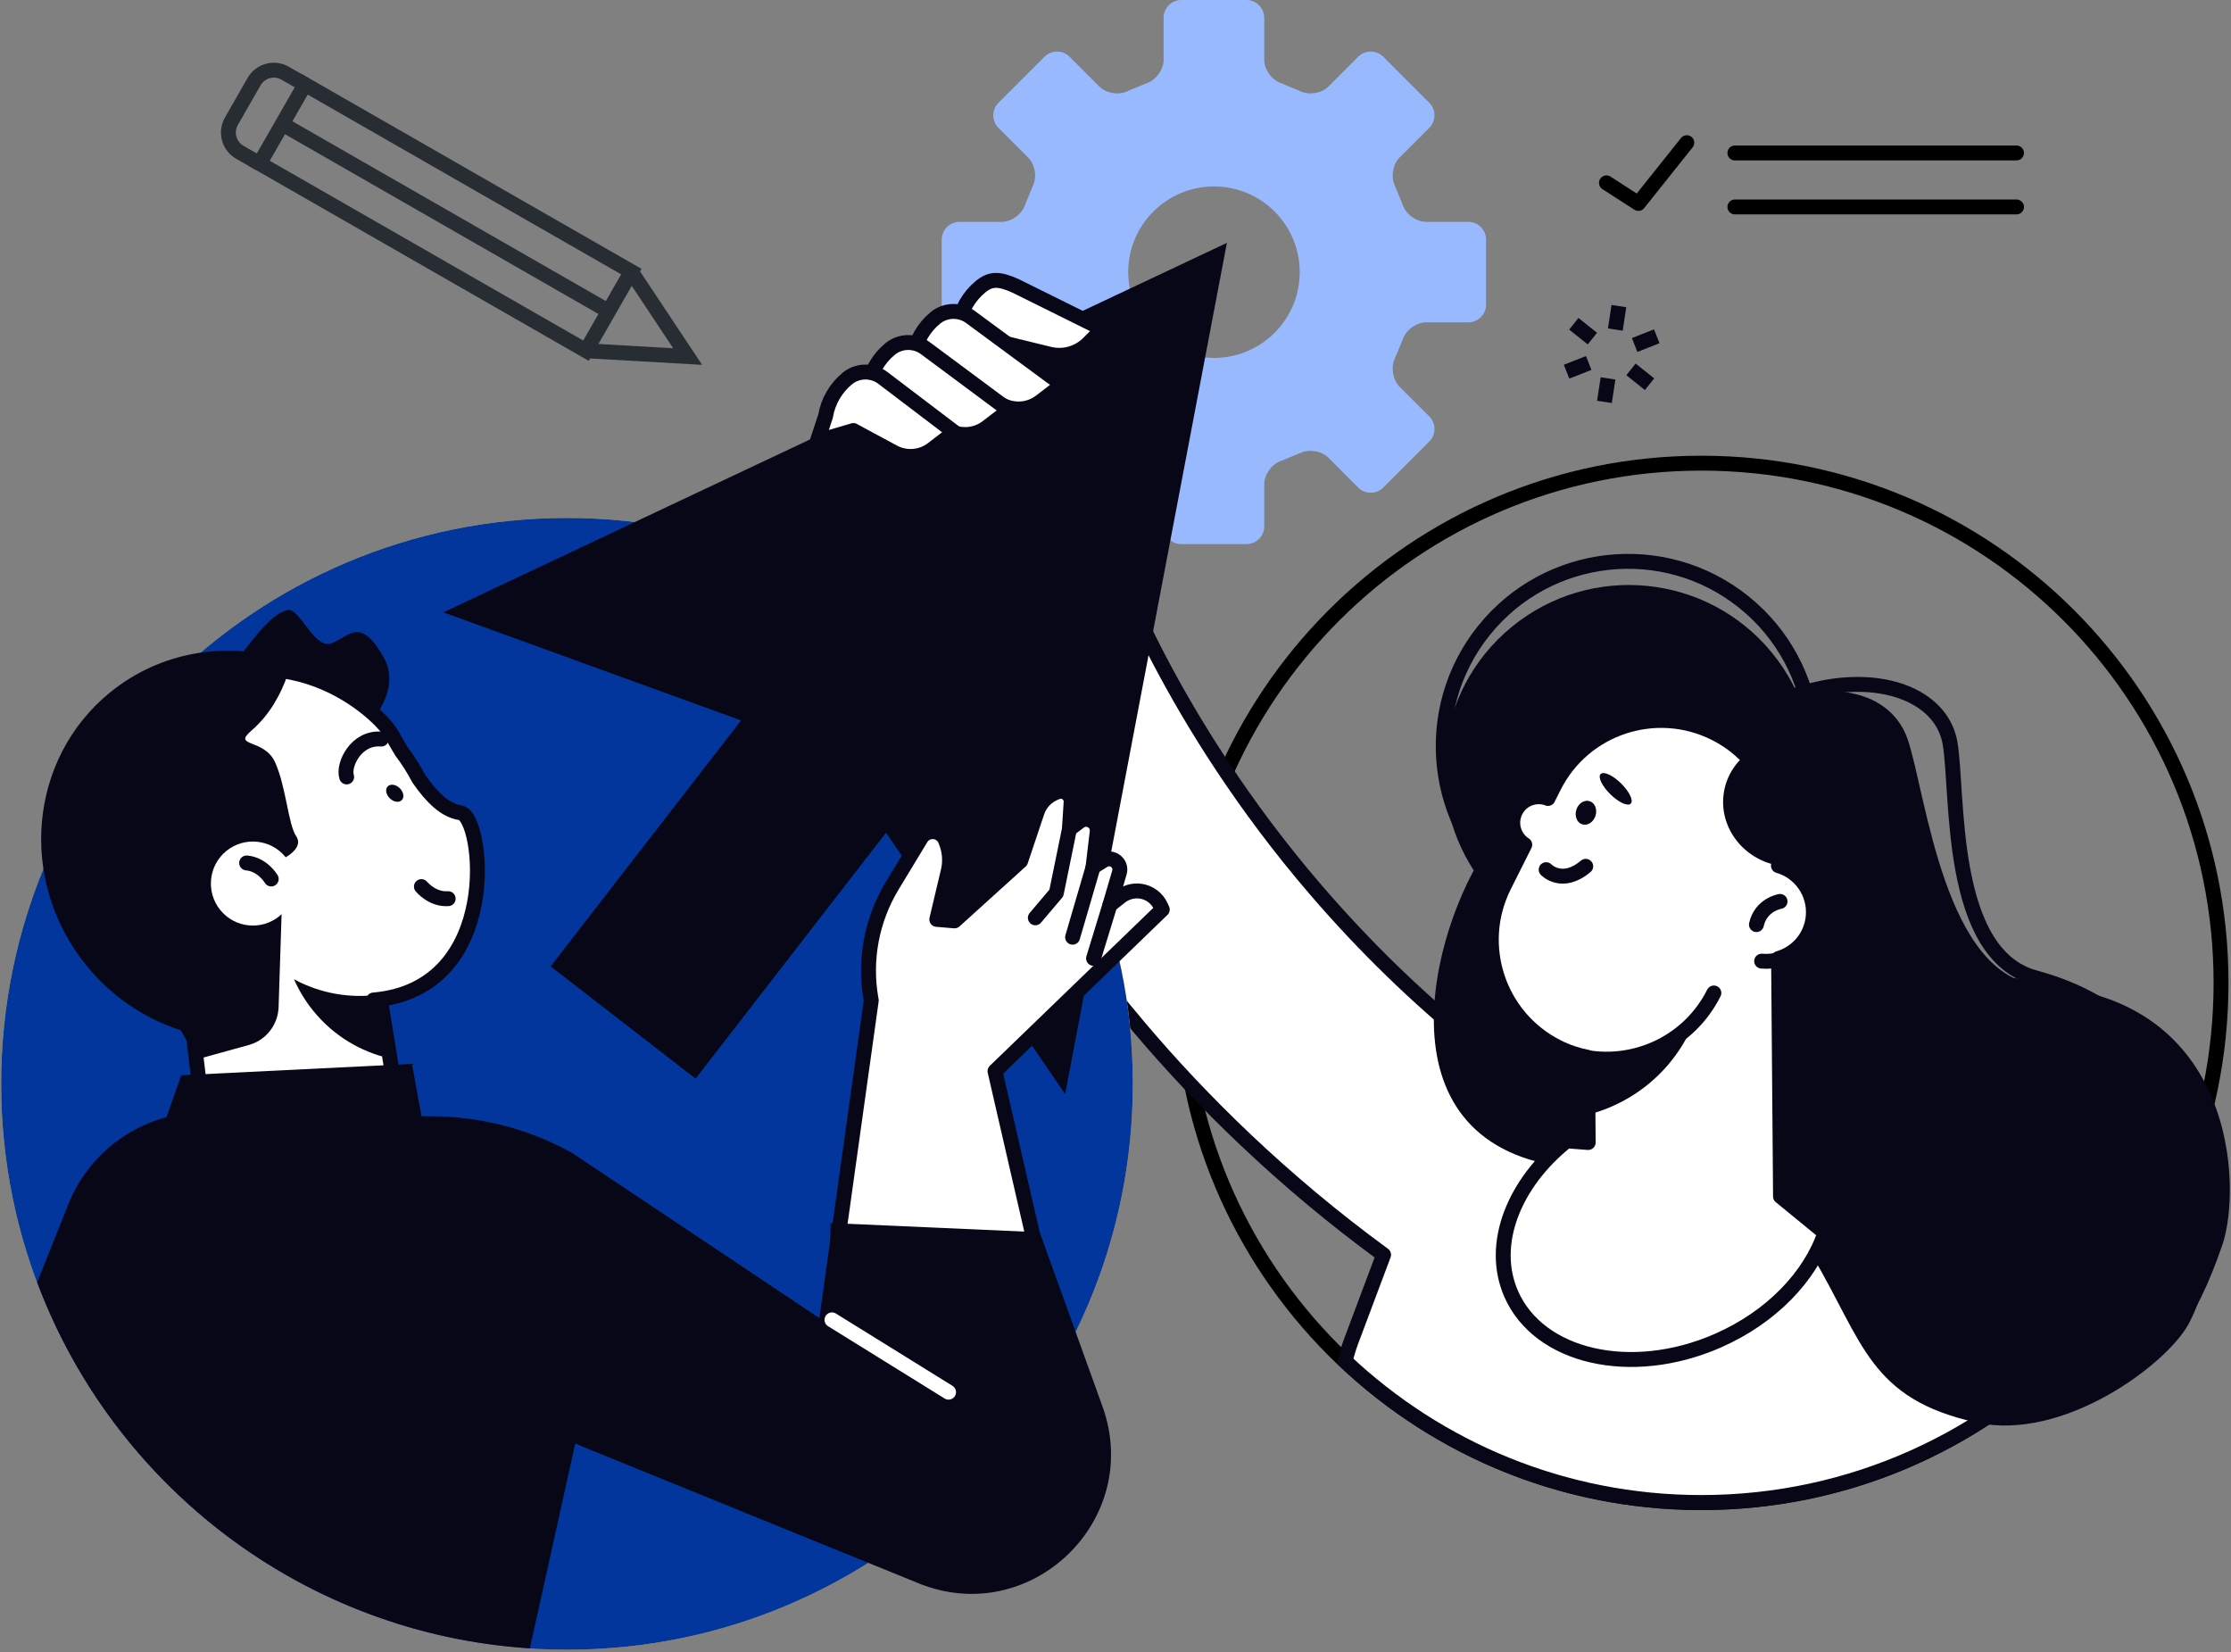 <svg width="528" height="391" viewBox="0 0 528 391" fill="none" xmlns="http://www.w3.org/2000/svg">
<rect x="0" y="0" width="528" height="391" fill="#808080" stroke="none"/>
<g clip-path="url(#clip0_775_1220)">
<path d="M347.504 52.5H337.554C335.226 52.5 332.721 50.718 331.997 48.513L330.145 44.014C329.122 41.95 329.598 38.916 331.221 37.293L338.26 30.254C339.901 28.614 339.901 25.932 338.26 24.327L327.376 13.425C325.753 11.802 323.071 11.802 321.431 13.425L314.392 20.481C312.751 22.104 309.752 22.598 307.671 21.557L303.19 19.687C301.002 18.964 299.203 16.477 299.203 14.166V4.216C299.203 1.905 297.298 0 294.987 0H279.568C277.275 0 275.387 1.905 275.387 4.216V14.166C275.387 16.477 273.588 18.964 271.383 19.687L266.884 21.557C264.803 22.598 261.786 22.104 260.181 20.481L253.124 13.425C251.501 11.802 248.82 11.802 247.197 13.425L236.295 24.327C234.672 25.95 234.672 28.614 236.295 30.254L243.334 37.293C244.974 38.934 245.468 41.95 244.427 44.014L242.575 48.513C241.852 50.718 239.347 52.5 237.036 52.5H227.069C224.775 52.5 222.87 54.405 222.87 56.698V72.081C222.87 74.392 224.775 76.28 227.069 76.28H237.036C239.347 76.28 241.834 78.079 242.575 80.267L244.427 84.765C245.451 86.829 244.957 89.863 243.334 91.504L236.295 98.543C234.672 100.166 234.672 102.847 236.295 104.488L247.197 115.372C248.82 117.013 251.501 117.013 253.124 115.372L260.181 108.316C261.804 106.675 264.82 106.199 266.884 107.222L271.383 109.074C273.588 109.815 275.387 112.303 275.387 114.614V124.563C275.387 126.892 277.257 128.762 279.568 128.762H294.987C297.28 128.762 299.203 126.874 299.203 124.563V114.614C299.203 112.285 300.985 109.815 303.19 109.074L307.671 107.222C309.752 106.199 312.751 106.693 314.392 108.316L321.431 115.372C323.071 117.013 325.753 117.013 327.376 115.372L338.26 104.488C339.901 102.865 339.901 100.166 338.26 98.543L331.221 91.504C329.581 89.863 329.122 86.829 330.145 84.765L331.997 80.267C332.721 78.079 335.226 76.28 337.554 76.28H347.504C349.815 76.28 351.703 74.392 351.703 72.081V56.698C351.703 54.387 349.815 52.5 347.504 52.5ZM287.313 84.695C276.093 84.695 267.008 75.609 267.008 64.407C267.008 53.205 276.093 44.12 287.313 44.12C298.532 44.12 307.6 53.205 307.6 64.407C307.6 75.609 298.497 84.695 287.313 84.695Z" fill="#99B9FF"/>
<path d="M402.65 355.59C470.578 355.59 525.644 300.524 525.644 232.597C525.644 164.67 470.578 109.604 402.65 109.604C334.723 109.604 279.657 164.67 279.657 232.597C279.657 300.524 334.723 355.59 402.65 355.59Z" stroke="black" stroke-width="3.528" stroke-linecap="round" stroke-linejoin="round"/>
<path d="M490.378 306.742C417.538 296.299 357.365 263.963 311.48 210.669C276.675 170.236 263.444 132.149 263.32 131.761L238.253 140.211L213.149 148.573C213.784 150.46 228.991 195.216 269.742 243.27C284.278 260.417 303.33 279.31 327.446 296.934L319.772 317.38C319.19 318.932 318.731 320.502 318.343 322.09C340.359 342.836 370.013 355.555 402.649 355.555C438.355 355.555 470.497 340.331 492.971 316.021L490.378 306.707V306.742Z" fill="white" stroke="#080717" stroke-width="3.528" stroke-linecap="round" stroke-linejoin="round"/>
<path d="M511.6 291.853C517.933 281.057 523.419 242.705 481.646 231.38C460.864 225.735 463.564 187.648 461.5 175.828C458.289 157.499 422.142 154.447 396.863 184.455C389.595 193.081 458.165 298.045 489.072 311.241C494.329 313.481 503.009 306.548 511.618 291.871L511.6 291.853Z" stroke="#080717" stroke-width="3.528" stroke-linecap="round" stroke-linejoin="round"/>
<path d="M525.942 294.658C530.599 280.969 529.241 236.284 483.092 233.197C460.141 231.662 455.89 187.93 451.497 175.017C444.705 155.012 406.036 160.004 384.973 199.855C378.922 211.304 470.743 314.098 505.779 321.843C511.724 323.148 519.591 313.287 525.925 294.658H525.942Z" fill="#080717"/>
<path d="M413.217 216.04C431.915 200.736 434.666 173.172 419.362 154.474C404.058 135.776 376.494 133.025 357.797 148.329C339.099 163.633 336.348 191.197 351.652 209.895C366.956 228.592 394.519 231.344 413.217 216.04Z" fill="#080717"/>
<path d="M419.436 203.965C434.556 185.118 431.536 157.582 412.689 142.462C393.843 127.341 366.307 130.362 351.187 149.208C336.066 168.055 339.087 195.591 357.933 210.711C376.78 225.831 404.315 222.811 419.436 203.965Z" stroke="#080717" stroke-width="3.528" stroke-linecap="round" stroke-linejoin="round"/>
<path d="M440.969 215.819C451.151 204.338 450.098 186.778 438.618 176.596C427.138 166.414 409.577 167.466 399.395 178.947C389.213 190.427 390.266 207.988 401.746 218.17C413.226 228.352 430.787 227.299 440.969 215.819Z" fill="#080717"/>
<path d="M430.469 186.113C407.73 185.654 366.203 182.161 353.59 198.444C339.794 216.261 324.676 268.161 367.738 275.782C377.387 277.123 388.166 273.348 396.898 272.483C410.464 271.143 417.097 277.264 429.023 297.375C440.966 317.486 442.342 331.069 467.868 336.644C488.438 341.125 512.959 322.778 518.039 313.163C534.569 281.851 499.657 242.405 486.585 234.679C473.513 226.952 462.576 236.513 452.997 223.812C446.981 215.82 440.084 200.085 430.434 186.13L430.469 186.113Z" fill="#080717"/>
<path d="M134.188 390.396C208.146 390.396 268.101 330.441 268.101 256.483C268.101 182.525 208.146 122.57 134.188 122.57C60.23 122.57 0.275 182.525 0.275 256.483C0.275 330.441 60.23 390.396 134.188 390.396Z" fill="#FCCC42"/>
<path d="M134.188 390.396C208.146 390.396 268.101 330.441 268.101 256.483C268.101 182.525 208.146 122.57 134.188 122.57C60.23 122.57 0.275 182.525 0.275 256.483C0.275 330.441 60.23 390.396 134.188 390.396Z" fill="#02369C"/>
<path d="M252.083 258.9L271.224 158.187L290.364 57.474L197.643 101.189L104.922 144.903L175.38 170.483L130.307 228.681L164.619 255.248L209.692 197.05L252.083 258.9Z" fill="#080717"/>
<path d="M370.754 87.958L375.993 85.894" stroke="#080717" stroke-width="3.528" stroke-miterlimit="10"/>
<path d="M386.859 81.643L392.099 79.579" stroke="#080717" stroke-width="3.528" stroke-miterlimit="10"/>
<path d="M379.715 95.103L380.562 89.546" stroke="#080717" stroke-width="3.528" stroke-miterlimit="10"/>
<path d="M382.291 77.991L383.138 72.434" stroke="#080717" stroke-width="3.528" stroke-miterlimit="10"/>
<path d="M372.465 76.615L376.857 80.126" stroke="#080717" stroke-width="3.528" stroke-miterlimit="10"/>
<path d="M385.996 87.411L390.389 90.922" stroke="#080717" stroke-width="3.528" stroke-miterlimit="10"/>
<path d="M193.108 339.925L206.198 236.742L206.127 236.354C204.522 227.128 206.304 217.62 211.155 209.593L217.947 198.373C219.323 196.098 222.71 196.362 223.733 198.814L223.874 199.167C224.774 201.372 224.968 203.807 224.421 206.118L221.704 217.567L225.903 217.919L241.551 203.754L245.432 192.164C246.12 190.117 247.654 188.459 249.666 187.63L250.124 187.436C251.8 186.748 253.617 188.053 253.494 189.853L253.088 196.221L255.434 194.439C257.304 193.028 259.95 194.545 259.668 196.856L258.68 205.165L261.167 203.63C263.143 202.413 265.578 204.265 264.925 206.488L262.667 214.162L265.19 212.169C266.495 211.128 268.171 210.669 269.847 210.881C272.017 211.163 273.869 212.539 274.751 214.532L275.069 215.238L235.482 253.484L250.195 318.032" fill="white"/>
<path d="M249.242 313.287L235.482 253.484L275.069 215.238L274.751 214.532C273.869 212.539 271.999 211.145 269.847 210.881C268.189 210.669 266.513 211.145 265.19 212.169L262.667 214.162L264.925 206.488C265.578 204.265 263.143 202.413 261.167 203.63L258.68 205.165L259.668 196.856C259.95 194.527 257.286 193.01 255.434 194.439L253.088 196.221L253.494 189.853C253.617 188.053 251.8 186.748 250.124 187.436L249.666 187.63C247.672 188.459 246.12 190.117 245.432 192.164L241.551 203.754L225.903 217.919L221.704 217.567L224.421 206.118C224.968 203.807 224.774 201.372 223.874 199.167L223.733 198.814C222.728 196.345 219.341 196.08 217.947 198.373L211.155 209.593C206.304 217.62 204.505 227.11 206.127 236.354L206.198 236.742L193.108 330.416" stroke="#080717" stroke-width="3.528" stroke-linecap="round" stroke-linejoin="round"/>
<path d="M245.026 217.196L250.001 211.322L253.088 196.239" stroke="#080717" stroke-width="3.528" stroke-linecap="round" stroke-linejoin="round"/>
<path d="M258.698 205.183L253.847 221.783" stroke="#080717" stroke-width="3.528" stroke-linecap="round" stroke-linejoin="round"/>
<path d="M262.668 214.18L258.805 226.793" stroke="#080717" stroke-width="3.528" stroke-linecap="round" stroke-linejoin="round"/>
<path d="M52.069 297.198L95.431 269.961L87.81 222.718L43.937 229.774L52.069 297.198Z" fill="white" stroke="#080717" stroke-width="3.528" stroke-linecap="round" stroke-linejoin="round"/>
<path d="M50.182 168.26C50.182 168.26 74.315 181.738 79.36 178.562C84.405 175.387 96.119 164.838 90.774 155.488C85.446 146.138 82.923 150.213 78.672 152.154C74.42 154.094 70.892 143.527 67.999 144.356C65.106 145.186 62.619 147.726 58.279 153.283C53.939 158.857 50.182 168.26 50.182 168.26Z" fill="#080717"/>
<path d="M57.855 244.998C47.218 243.658 36.968 238.277 29.541 229.174C14.546 210.775 17.192 184.49 34.675 169.565C63.359 145.097 89.132 167.625 92.625 173.693C93.437 175.122 94.231 176.498 95.025 177.821C96.595 179.885 97.953 182.055 99.117 184.278C102.24 188.741 105.345 191.793 108.961 192.322C114.5 193.134 119.122 234.026 88.409 236.637" fill="white"/>
<path d="M57.855 244.998C47.218 243.658 36.968 238.277 29.541 229.174C14.546 210.775 17.192 184.49 34.675 169.565C63.359 145.097 89.132 167.625 92.625 173.693C93.437 175.122 94.231 176.498 95.025 177.821C96.595 179.885 97.953 182.055 99.117 184.278C102.24 188.741 105.345 191.793 108.961 192.322C114.5 193.134 119.122 234.026 88.409 236.637" stroke="#080717" stroke-width="3.528" stroke-linecap="round" stroke-linejoin="round"/>
<path d="M26.067 163.85C37.974 154.147 53.498 151.748 67.452 155.982C63.66 157.658 60.043 159.828 56.709 162.527C34.093 180.944 32.559 216.508 53.287 241.964C54.433 243.375 55.633 244.716 56.868 246.022C43.372 246.004 29.842 240.006 20.474 228.504C4.209 208.534 6.714 179.586 26.049 163.85H26.067Z" fill="#080717"/>
<path d="M65.159 180.503C62.566 174.611 54.821 176.904 59.532 172.864C68.458 165.208 69.781 152.595 69.781 152.595C43.919 150.496 25.22 192.005 25.22 192.005L40.638 239.971L46.654 250.661L58.879 247.292C62.936 246.18 65.794 242.546 65.935 238.33L66.641 216.332C66.482 216.491 66.306 216.649 66.129 216.791C61.878 220.266 55.598 219.613 52.14 215.362C48.682 211.11 49.317 204.83 53.569 201.372C57.82 197.915 64.1 198.55 67.558 202.801C67.576 202.819 67.594 202.854 67.611 202.872C68.846 202.148 71.633 200.173 70.116 197.915C68.193 195.074 67.752 186.413 65.159 180.503Z" fill="#080717"/>
<path d="M99.734 209.805C99.734 209.805 102.292 212.945 106.068 212.662" stroke="#080717" stroke-width="3.528" stroke-linecap="round" stroke-linejoin="round"/>
<path d="M64.189 208.005C64.189 208.005 62.142 204.53 58.367 204.212" stroke="#080717" stroke-width="3.528" stroke-linecap="round" stroke-linejoin="round"/>
<path d="M90.245 174.893C84.282 174.381 81.106 181.014 82.041 183.855" stroke="#080717" stroke-width="3.528" stroke-linecap="round" stroke-linejoin="round"/>
<path d="M92.255 188.918C93.173 189.817 94.443 190.011 95.096 189.341C95.748 188.671 95.519 187.418 94.602 186.518C93.684 185.619 92.414 185.425 91.761 186.095C91.109 186.765 91.338 188.018 92.255 188.918Z" fill="#080717"/>
<path d="M89.821 235.349L92.256 250.467C85.393 248.915 78.972 245.14 74.191 239.265C72.268 236.919 70.751 234.379 69.587 231.732C75.779 235.102 82.906 236.337 89.803 235.349H89.821Z" fill="#080717"/>
<path d="M260.921 332.833L246.068 291.606L196.585 289.419L195.967 313.287L135.511 272.907C125.968 267.544 115.259 264.562 104.322 264.21L48.965 263.204C34.552 262.939 21.497 271.619 16.152 285.008L8.796 303.443C26.843 351.603 71.81 386.585 125.403 390.061L136.129 341.618L217.366 374.66C243.863 385.439 270.606 359.753 260.921 332.833Z" fill="#080717"/>
<path d="M224.492 329.446L196.901 312.334" stroke="white" stroke-width="3.528" stroke-linecap="round" stroke-linejoin="round"/>
<path d="M102.063 276.893L97.494 251.755L42.895 254.454L35.786 274.6L102.063 276.893Z" fill="#080717"/>
<path d="M72.172 19.983L61.44 38.699L138.678 82.987L149.41 64.271L72.172 19.983Z" stroke="#282D33" stroke-width="3.528"/>
<path d="M144.032 73.651L66.8 29.355" stroke="#282D33" stroke-width="3.528"/>
<path d="M61.436 38.722L56.761 36.041C54.186 34.559 53.286 31.26 54.768 28.684L60.131 19.317C61.613 16.741 64.912 15.842 67.487 17.323L72.162 20.005" stroke="#282D33" stroke-width="3.528"/>
<path d="M138.669 83.001L162.749 84.377L149.395 64.284" stroke="#282D33" stroke-width="3.528"/>
<path d="M410.588 36.199H477.236" stroke="black" stroke-width="3.528" stroke-linecap="round" stroke-linejoin="round"/>
<path d="M410.588 48.971H477.236" stroke="black" stroke-width="3.528" stroke-linecap="round" stroke-linejoin="round"/>
<path d="M399.209 33.765L387.743 48.142L380.192 43.273" stroke="black" stroke-width="3.528" stroke-linecap="round" stroke-linejoin="round"/>
<path d="M233.526 80.143L225.394 85.753L226.911 76.738C227.493 73.263 229.328 70.105 232.044 67.865C234.461 65.872 236.437 65.872 240.459 67.706L260.958 77.868L257.588 81.237C255.189 83.636 251.696 84.606 248.397 83.812L233.526 80.178V80.143Z" fill="white" stroke="#080717" stroke-width="3.528" stroke-linecap="round" stroke-linejoin="round"/>
<path d="M222.835 87.517L214.702 93.127L216.219 84.112C216.801 80.637 218.636 77.479 221.353 75.239C223.77 73.246 227.263 73.175 229.768 75.08L251.431 91.045L246.262 95.015C243.598 97.061 239.964 97.361 237 95.755L222.817 87.535L222.835 87.517Z" fill="white" stroke="#080717" stroke-width="3.528" stroke-linecap="round" stroke-linejoin="round"/>
<path d="M212.127 94.873L203.994 100.483L205.511 91.469C206.093 87.993 207.928 84.836 210.645 82.595C213.062 80.602 216.555 80.531 219.06 82.436L238.8 97.096L233.631 101.065C230.967 103.112 227.333 103.412 224.37 101.806L212.109 94.891L212.127 94.873Z" fill="white" stroke="#080717" stroke-width="3.528" stroke-linecap="round" stroke-linejoin="round"/>
<path d="M201.984 101.877L193.428 104.4L195.386 98.454C195.968 94.979 197.803 91.822 200.519 89.581C202.936 87.588 206.429 87.517 208.934 89.422L225.87 102.283L220.701 106.252C218.037 108.298 214.403 108.598 211.439 106.993L201.984 101.894V101.877Z" fill="white" stroke="#080717" stroke-width="3.528" stroke-linecap="round" stroke-linejoin="round"/>
<path d="M412.525 237.731C435.088 237.545 453.239 220.217 453.065 199.027C452.891 177.837 434.459 160.81 411.895 160.995C389.332 161.18 371.181 178.508 371.355 199.698C371.529 220.888 389.961 237.916 412.525 237.731Z" fill="#080717"/>
<path d="M422.531 204.848C425.001 191.987 419.532 178.368 408.542 172.176C401.697 168.313 394.059 168.119 387.426 170.924C391.007 171.241 400.992 172.723 403.003 179.303C405.473 187.348 405.878 202.731 422.531 204.848Z" fill="#080717"/>
<path d="M363.276 165.296C359.342 179.392 367.58 194.016 381.676 197.95C395.771 201.884 410.395 193.645 414.329 179.55C418.263 165.455 410.025 150.831 395.93 146.897C381.834 142.963 367.21 151.201 363.276 165.296Z" stroke="#080717" stroke-width="3.528" stroke-linecap="round" stroke-linejoin="round"/>
<path d="M401.416 194.151C413.605 189.34 419.586 175.559 414.775 163.37C409.963 151.181 396.182 145.2 383.993 150.011C371.804 154.822 365.823 168.604 370.634 180.793C375.445 192.981 389.227 198.962 401.416 194.151Z" fill="#080717"/>
<path d="M366.345 188.953L367.756 186.148C374.778 172.141 391.854 166.478 405.861 173.499C417.681 179.427 423.555 192.499 420.891 204.848C426.06 206.329 429.606 211.304 429.13 216.843C428.706 221.677 425.319 225.541 420.926 226.811L421.385 283.121L431.899 291.73C428.477 301.944 419.286 311.717 406.443 317.309C386.05 326.2 364.193 321.208 357.63 306.16C352.497 294.393 358.283 279.963 370.791 269.978L375.871 270.366L375.713 250.203C373.296 249.709 370.914 248.932 368.603 247.768C354.596 240.729 348.933 223.671 355.955 209.664L360.859 199.89C358.248 198.215 357.242 194.827 358.654 191.97C360.065 189.094 363.417 187.842 366.363 188.935L366.345 188.953Z" fill="white" stroke="#080717" stroke-width="3.528" stroke-linecap="round" stroke-linejoin="round"/>
<path d="M416.921 227.446C423.219 228.01 428.776 223.353 429.323 217.055" stroke="#080717" stroke-width="3.528" stroke-linecap="round" stroke-linejoin="round"/>
<path d="M421.279 213.315C421.279 213.315 416.71 214.074 415.687 218.802" stroke="#080717" stroke-width="3.528" stroke-linecap="round" stroke-linejoin="round"/>
<path d="M365.921 205.8C365.921 205.8 369.661 209.752 375.288 205.006" stroke="#080717" stroke-width="3.528" stroke-linecap="round" stroke-linejoin="round"/>
<path d="M373.066 191.617C372.59 193.134 373.207 194.686 374.46 195.074C375.712 195.463 377.123 194.563 377.6 193.046C378.076 191.529 377.459 189.976 376.206 189.588C374.954 189.2 373.542 190.1 373.066 191.617Z" fill="#080717"/>
<path d="M378.817 183.167C378.111 183.872 379.152 186.025 381.11 187.947C383.068 189.888 385.238 190.876 385.944 190.17C386.65 189.465 385.609 187.312 383.651 185.39C381.692 183.449 379.523 182.461 378.817 183.167Z" fill="#080717"/>
<path d="M414.027 177.91C424.93 181.35 431.933 192.27 430.257 203.789C427.435 205.006 424.189 205.43 420.89 204.83C412.299 203.278 406.548 195.392 408.03 187.224C408.735 183.343 410.958 180.08 414.027 177.91Z" fill="#080717"/>
<path d="M375.254 250.203C387.303 252.355 399.846 246.48 405.614 234.978" stroke="#080717" stroke-width="3.528" stroke-linecap="round" stroke-linejoin="round"/>
<path d="M399.105 242.335C400.023 241.506 400.887 240.659 401.699 239.759C397.465 252.32 387.145 261.105 375.114 263.963L375.008 251.702C383.705 251.526 392.243 248.456 399.105 242.335Z" fill="#080717"/>
</g>
<defs>
<clipPath id="clip0_775_1220">
<rect width="527.449" height="390.378" fill="white" transform="translate(0.275)"/>
</clipPath>
</defs>
</svg>
